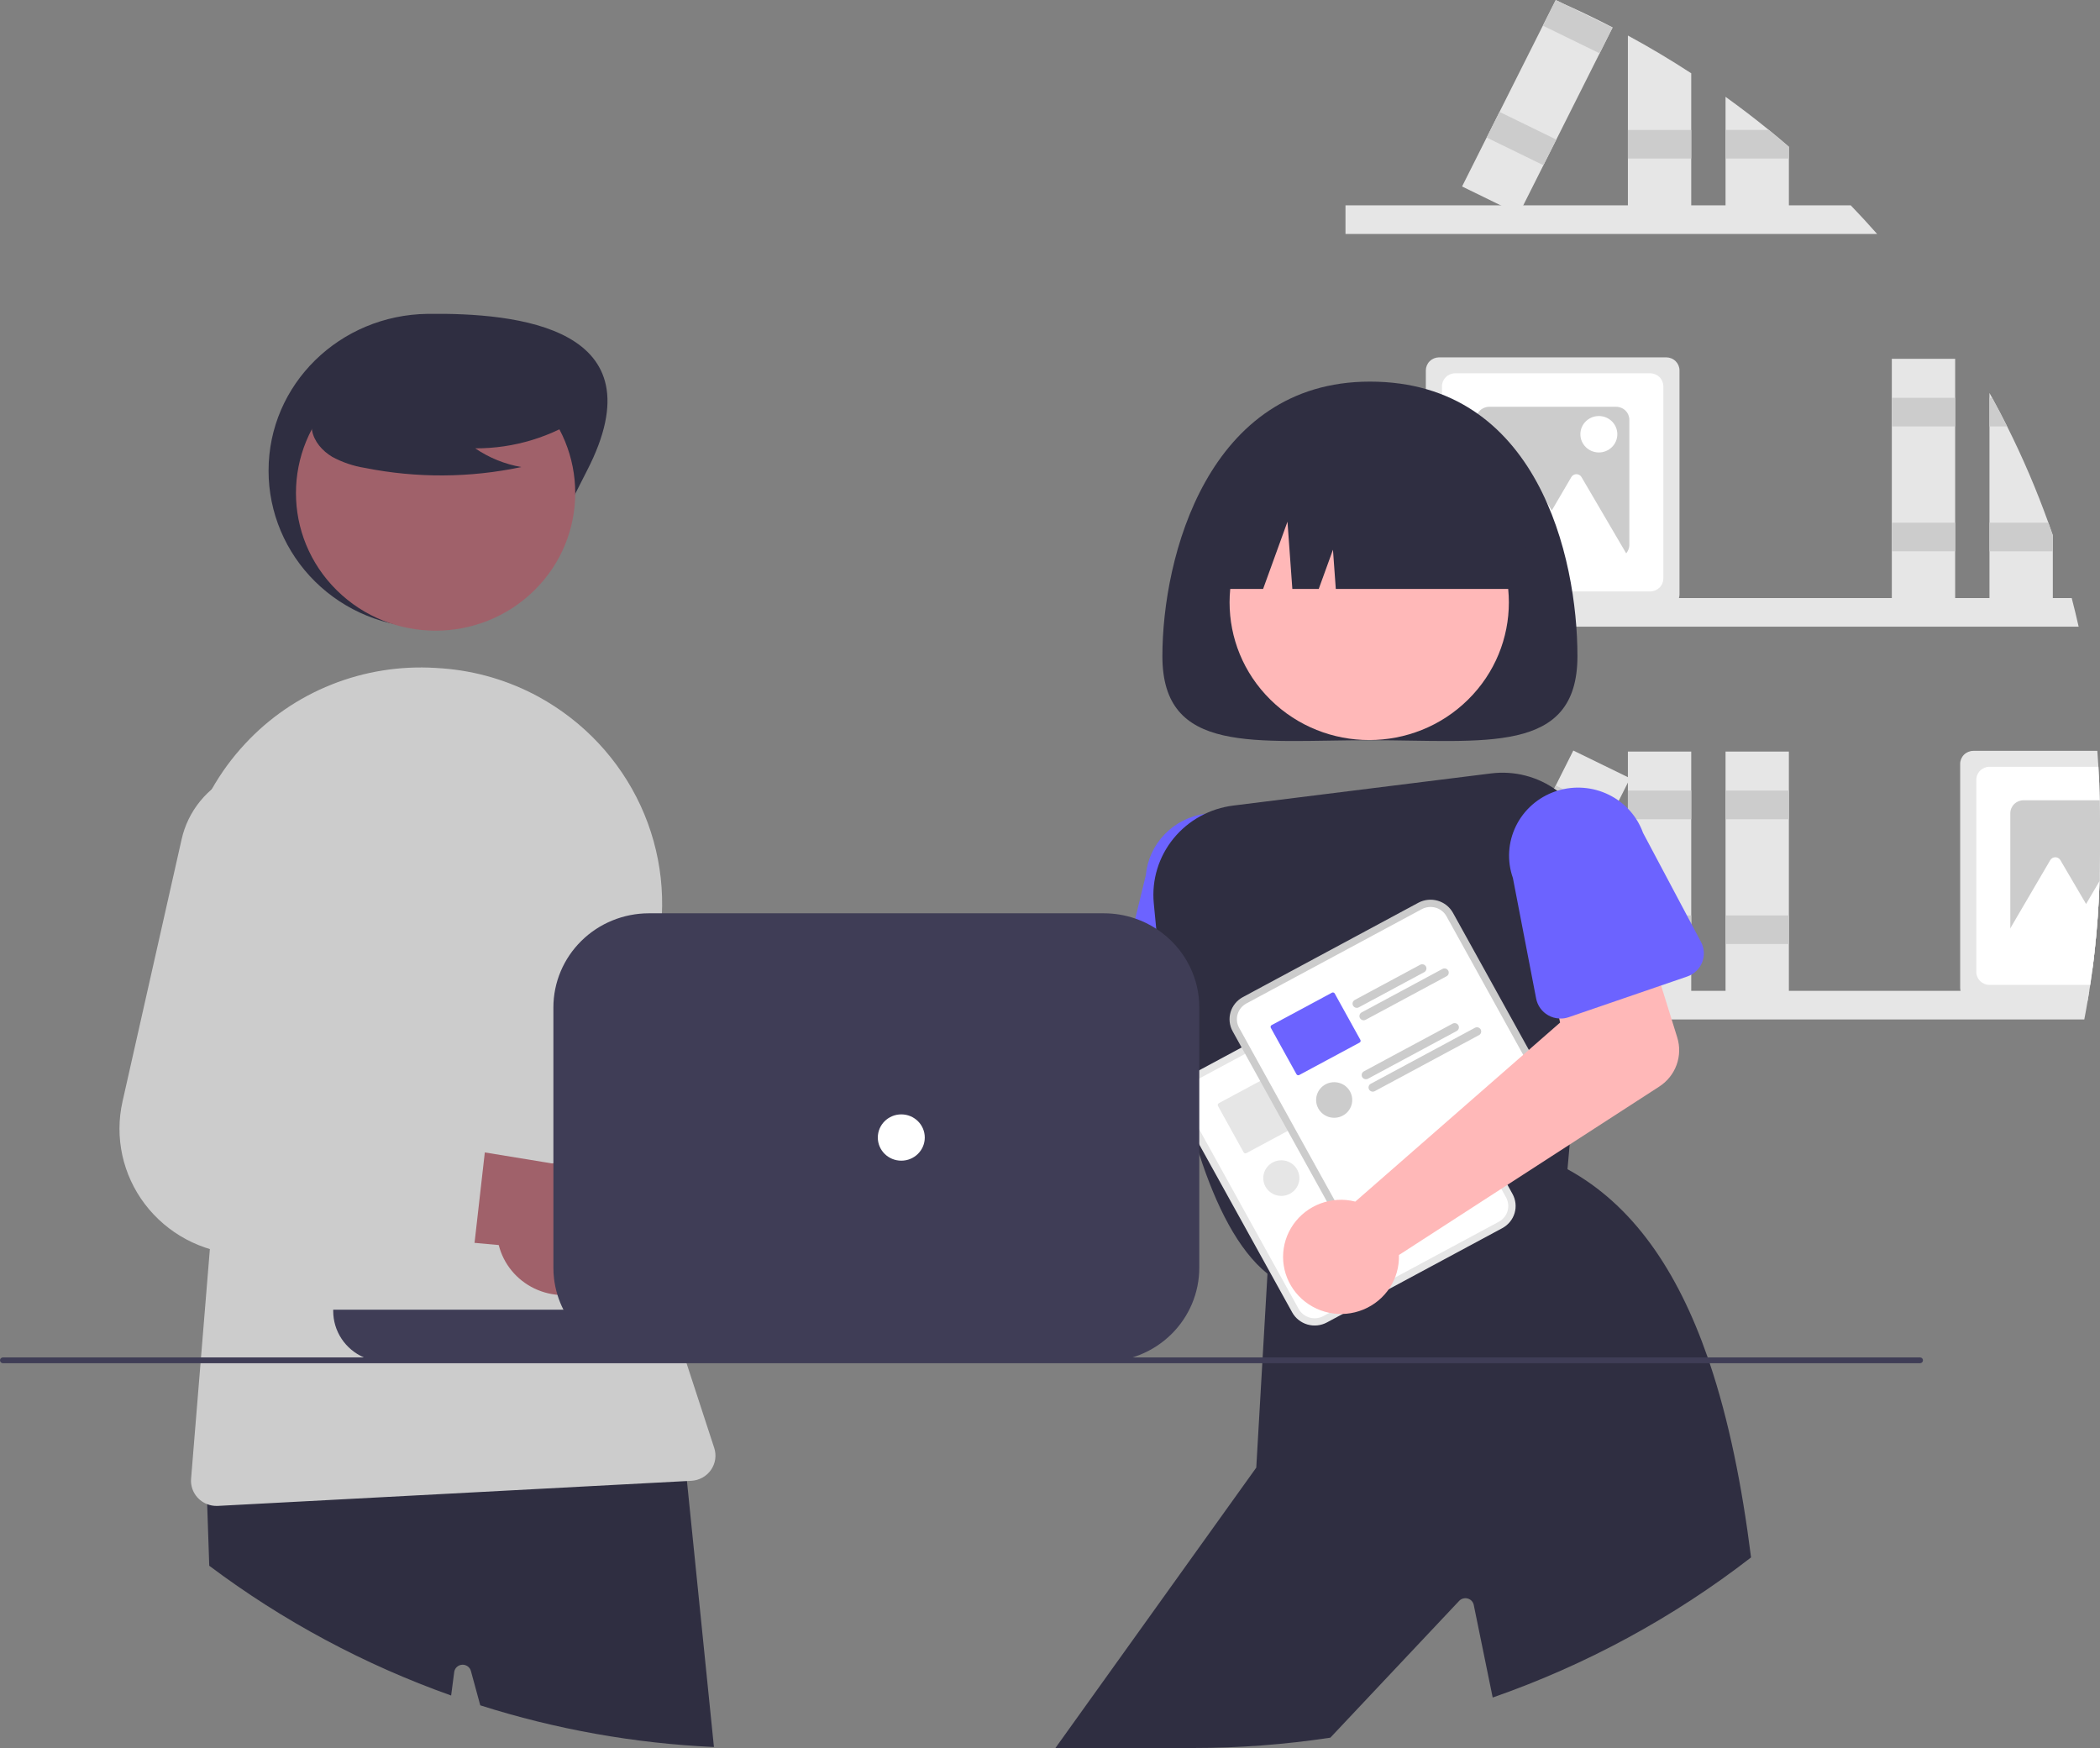 <svg width="179" height="149" viewBox="0 0 179 149" fill="none" xmlns="http://www.w3.org/2000/svg">
<rect x="0" y="0" width="179" height="149" fill="#808080" stroke="none"/>
<g clip-path="url(#clip0_1201_4736)">
<path d="M176.59 50.981C176.8 51.79 176.997 52.603 177.181 53.42H114.687V50.981H176.59Z" fill="#E6E6E6"/>
<path d="M174.598 44.552C173.592 41.752 172.419 39.013 171.085 36.349C170.674 35.528 170.248 34.715 169.806 33.91C169.734 33.772 169.656 33.634 169.578 33.496V51.647H174.979V45.632L174.598 44.552Z" fill="#E6E6E6"/>
<path d="M171.085 36.349H169.578V33.91H169.806C170.249 34.714 170.675 35.527 171.085 36.349Z" fill="#CCCCCC"/>
<path d="M174.598 44.552H169.578V46.991H174.978V45.632L174.598 44.552Z" fill="#CCCCCC"/>
<path d="M166.654 30.585H161.255V51.647H166.654V30.585Z" fill="#E6E6E6"/>
<path d="M166.654 33.911H161.255V36.349H166.654V33.911Z" fill="#CCCCCC"/>
<path d="M166.654 44.553H161.255V46.992H166.654V44.553Z" fill="#CCCCCC"/>
<path d="M142.031 30.462H122.662C122.364 30.463 122.078 30.58 121.866 30.788C121.655 30.996 121.537 31.278 121.536 31.572V50.66C121.537 50.769 121.553 50.877 121.584 50.981C121.654 51.209 121.797 51.409 121.991 51.551C122.185 51.693 122.42 51.77 122.662 51.77H142.031C142.273 51.77 142.508 51.693 142.703 51.551C142.897 51.409 143.04 51.209 143.11 50.981C143.141 50.877 143.157 50.769 143.157 50.66V31.572C143.157 31.278 143.038 30.996 142.827 30.788C142.616 30.58 142.33 30.463 142.031 30.462Z" fill="#E6E6E6"/>
<path d="M140.655 31.819H124.038C123.74 31.819 123.454 31.936 123.243 32.144C123.032 32.352 122.913 32.634 122.912 32.929V49.304C122.913 49.598 123.032 49.88 123.243 50.088C123.454 50.296 123.74 50.413 124.038 50.414H140.655C140.953 50.413 141.239 50.296 141.451 50.088C141.662 49.88 141.78 49.598 141.781 49.304V32.929C141.78 32.634 141.662 32.352 141.451 32.144C141.239 31.936 140.953 31.819 140.655 31.819Z" fill="white"/>
<path d="M137.757 34.675H126.936C126.638 34.675 126.352 34.792 126.141 35C125.93 35.208 125.811 35.49 125.81 35.785V46.448C125.811 46.743 125.93 47.025 126.141 47.233C126.352 47.441 126.638 47.558 126.936 47.558H137.757C138.055 47.557 138.341 47.439 138.552 47.231C138.763 47.024 138.882 46.742 138.883 46.448V35.785C138.883 35.49 138.764 35.208 138.553 35C138.342 34.792 138.056 34.675 137.757 34.675Z" fill="#CCCCCC"/>
<path d="M137.09 44.568L134.804 40.666C134.761 40.591 134.697 40.529 134.621 40.486C134.545 40.442 134.459 40.42 134.371 40.42C134.283 40.42 134.197 40.442 134.121 40.486C134.045 40.529 133.981 40.591 133.938 40.666L132.269 43.515L130.08 39.779C130.036 39.704 129.973 39.642 129.897 39.599C129.821 39.556 129.734 39.533 129.647 39.533C129.559 39.533 129.472 39.556 129.396 39.599C129.32 39.642 129.257 39.704 129.213 39.779L126.928 43.681L124.209 48.322H129.453L128.933 49.209H139.809L137.09 44.568Z" fill="white"/>
<path d="M136.283 38.567C137.153 38.567 137.858 37.872 137.858 37.015C137.858 36.157 137.153 35.463 136.283 35.463C135.414 35.463 134.708 36.157 134.708 37.015C134.708 37.872 135.414 38.567 136.283 38.567Z" fill="white"/>
<path d="M178.98 68.215C178.963 67.258 178.924 66.306 178.865 65.359C178.84 64.905 178.81 64.454 178.772 64.003H168.207C167.908 64.003 167.622 64.12 167.411 64.328C167.2 64.536 167.081 64.818 167.081 65.112V84.201C167.08 84.288 167.091 84.375 167.113 84.46C167.172 84.702 167.312 84.917 167.511 85.072C167.709 85.226 167.954 85.31 168.207 85.311H177.946C177.997 85.029 178.044 84.743 178.087 84.46C178.114 84.292 178.142 84.122 178.167 83.954C178.227 83.552 178.284 83.15 178.337 82.748C178.412 82.201 178.48 81.651 178.54 81.098C178.76 79.118 178.902 77.116 178.965 75.093V75.091C178.988 74.329 178.999 73.563 179 72.795V69.835C179 69.293 178.995 68.753 178.98 68.215Z" fill="#E6E6E6"/>
<path d="M178.98 68.215C178.963 67.258 178.924 66.306 178.865 65.359H169.583C169.285 65.36 168.999 65.477 168.788 65.685C168.577 65.893 168.458 66.175 168.457 66.469V82.844C168.458 83.139 168.577 83.421 168.788 83.629C168.999 83.837 169.285 83.954 169.583 83.954H178.167C178.227 83.552 178.284 83.15 178.337 82.748C178.412 82.201 178.48 81.651 178.54 81.098C178.76 79.118 178.902 77.116 178.965 75.093V75.091C178.988 74.329 178.999 73.563 179 72.795V69.835C179 69.293 178.995 68.753 178.98 68.215Z" fill="white"/>
<path d="M178.98 68.215H172.481C172.183 68.215 171.896 68.332 171.685 68.54C171.474 68.748 171.355 69.03 171.355 69.325V79.988C171.355 80.283 171.474 80.565 171.685 80.773C171.896 80.981 172.183 81.098 172.481 81.098H178.54C178.76 79.118 178.902 77.116 178.965 75.093V75.091C178.987 74.329 178.999 73.563 179 72.795V69.835C179 69.293 178.995 68.752 178.98 68.215Z" fill="#CCCCCC"/>
<path d="M178.965 75.093C178.902 77.115 178.761 79.117 178.54 81.098C178.48 81.651 178.412 82.201 178.337 82.748H174.478L174.999 81.863H169.753L171.355 79.128L172.471 77.221L174.758 73.32C174.802 73.245 174.865 73.182 174.941 73.138C175.017 73.095 175.103 73.072 175.191 73.072C175.279 73.072 175.366 73.095 175.442 73.138C175.518 73.182 175.581 73.245 175.624 73.32L177.814 77.056L178.965 75.093Z" fill="white"/>
<path d="M160.004 19.944H114.687V17.505H157.757C158.522 18.302 159.272 19.115 160.004 19.944Z" fill="#E6E6E6"/>
<path d="M138.758 3.029C140.605 4.03 142.405 5.103 144.158 6.247V18.169H138.758V3.029Z" fill="#E6E6E6"/>
<path d="M144.157 11.075H138.758V13.514H144.157V11.075Z" fill="#CCCCCC"/>
<path d="M152.481 12.511V18.169H147.081V8.252C148.34 9.157 149.57 10.098 150.772 11.076C151.348 11.544 151.917 12.023 152.481 12.511Z" fill="#E6E6E6"/>
<path d="M152.481 12.511V13.512H147.081V11.076H150.772C151.348 11.544 151.917 12.023 152.481 12.511Z" fill="#CCCCCC"/>
<path d="M133.245 0.311C134.674 0.945 136.079 1.62 137.459 2.338L136.348 4.548L132.657 11.899L131.558 14.084L129.839 17.505L129.461 18.257L127.922 17.505L124.624 15.895L126.719 11.722H126.721L127.817 9.537L131.511 2.185L132.597 0.025L132.609 0L133.245 0.311Z" fill="#E6E6E6"/>
<path d="M137.447 2.36L136.348 4.548L131.511 2.185L132.597 0.025L132.609 0L133.245 0.311L137.447 2.36Z" fill="#CCCCCC"/>
<path d="M127.817 9.538L126.719 11.723L131.558 14.084L132.656 11.898L127.817 9.538Z" fill="#CCCCCC"/>
<path d="M178.087 84.46C178.044 84.743 177.997 85.029 177.946 85.311C177.859 85.843 177.764 86.371 177.661 86.899H114.687V84.46H178.087Z" fill="#E6E6E6"/>
<path d="M144.157 64.063H138.758V85.125H144.157V64.063Z" fill="#E6E6E6"/>
<path d="M144.157 67.389H138.758V69.828H144.157V67.389Z" fill="#CCCCCC"/>
<path d="M144.157 78.031H138.758V80.469H144.157V78.031Z" fill="#CCCCCC"/>
<path d="M152.481 64.063H147.082V85.125H152.481V64.063Z" fill="#E6E6E6"/>
<path d="M152.481 67.389H147.082V69.828H152.481V67.389Z" fill="#CCCCCC"/>
<path d="M152.481 78.031H147.082V80.469H152.481V78.031Z" fill="#CCCCCC"/>
<path d="M134.106 63.976L124.623 82.852L129.462 85.212L138.945 66.337L134.106 63.976Z" fill="#E6E6E6"/>
<path d="M132.608 66.956L131.51 69.142L136.349 71.503L137.447 69.317L132.608 66.956Z" fill="#CCCCCC"/>
<path d="M127.817 76.493L126.719 78.679L131.558 81.04L132.656 78.854L127.817 76.493Z" fill="#CCCCCC"/>
<path d="M73.272 93.859C73.497 93.987 73.712 94.132 73.915 94.293L96.194 87.46L97.45 82.013L106.04 82.807L104.767 92.664C104.664 93.46 104.302 94.202 103.735 94.778C103.168 95.354 102.426 95.734 101.622 95.859L75.403 99.95C75.02 100.864 74.364 101.641 73.523 102.178C72.681 102.716 71.693 102.988 70.691 102.959C69.688 102.929 68.719 102.6 67.911 102.014C67.103 101.429 66.495 100.614 66.168 99.68C65.841 98.746 65.811 97.735 66.081 96.783C66.351 95.832 66.908 94.983 67.68 94.351C68.451 93.719 69.399 93.334 70.398 93.246C71.397 93.158 72.399 93.372 73.272 93.859Z" fill="#FFB8B8"/>
<path d="M110.01 86.075L109.862 83.589V83.587L109.822 82.906L109.387 75.586C109.517 74.06 109.028 72.546 108.028 71.374C107.027 70.202 105.597 69.469 104.049 69.335C103.604 69.295 103.155 69.307 102.713 69.369C101.398 69.552 100.184 70.168 99.269 71.116C98.354 72.064 97.79 73.289 97.67 74.593L96.767 78.297L95.188 84.775C95.076 85.229 95.122 85.706 95.319 86.13C95.516 86.554 95.853 86.901 96.274 87.113C96.517 87.24 96.783 87.317 97.057 87.34L99.69 87.572L102.225 87.794L105.15 88.05L105.36 88.068L105.901 88.117L107.71 88.275H107.715C108.017 88.299 108.321 88.26 108.607 88.159C108.892 88.059 109.153 87.9 109.372 87.693C109.531 87.54 109.665 87.364 109.769 87.17C109.952 86.834 110.035 86.455 110.01 86.075Z" fill="#6C63FF"/>
<path d="M134.458 55.931C134.458 64.372 126.538 63.095 116.769 63.095C107 63.095 99.08 64.372 99.08 55.931C99.08 47.491 102.949 32.529 116.769 32.529C131.065 32.529 134.458 47.491 134.458 55.931Z" fill="#2F2E41"/>
<path d="M125.126 59.646C129.775 55.065 129.775 47.638 125.126 43.056C120.478 38.476 112.942 38.476 108.293 43.056C103.645 47.638 103.645 55.065 108.293 59.646C112.942 64.227 120.478 64.227 125.126 59.646Z" fill="#FFB8B8"/>
<path d="M133.465 68.013C133.236 67.795 132.993 67.593 132.737 67.406C131.119 66.201 129.085 65.671 127.074 65.929L105.14 68.664C103.131 68.91 101.298 69.917 100.029 71.472C98.761 73.027 98.157 75.008 98.346 76.995C98.408 77.685 98.478 78.413 98.556 79.17C98.656 80.119 98.769 81.116 98.899 82.147C99.114 83.88 99.377 85.71 99.689 87.572C99.962 89.175 100.273 90.8 100.628 92.406C100.731 92.87 100.837 93.332 100.948 93.792C100.948 93.793 100.948 93.795 100.949 93.796C100.949 93.797 100.95 93.798 100.951 93.799C100.963 93.856 100.976 93.913 100.991 93.967C100.99 93.971 100.991 93.976 100.993 93.979C101.148 94.621 101.311 95.254 101.481 95.881C101.546 96.113 101.609 96.342 101.674 96.569C101.849 97.185 102.034 97.79 102.224 98.384C103.653 102.806 105.543 106.572 108.038 108.574C108.07 108.604 108.103 108.629 108.138 108.656L108.238 108.732L108.383 108.688L108.999 108.508L109.524 108.35L116.371 106.32L118.075 105.815L123.55 104.189H123.553L128.56 102.705L129.171 102.522L133.473 101.247L133.61 99.664L133.796 97.563L133.906 96.3L134.777 86.341L135.284 80.531L135.835 74.223C135.937 73.079 135.777 71.927 135.367 70.852C134.957 69.777 134.307 68.807 133.465 68.013Z" fill="#2F2E41"/>
<path d="M145.73 116.2C145.672 116.034 145.617 115.869 145.56 115.706C142.987 108.308 139.193 102.712 133.61 99.664C133.608 99.664 133.608 99.661 133.605 99.661L133.51 99.61L128.645 101.269L128.045 101.474L127.419 101.689L127.412 101.691L122.857 103.245L122.85 103.247L119.276 104.466H119.274L115.968 105.593H115.966L115.197 105.856L109.419 107.827L108.748 108.056L108.148 108.261L108.055 108.293L108.038 108.574L107.625 115.706L107.597 116.2L107.082 125.1L89.962 149H101.674C105.598 149.001 109.517 148.707 113.395 148.12L124.384 136.45C124.476 136.356 124.592 136.288 124.72 136.255C124.848 136.221 124.983 136.223 125.111 136.259C125.238 136.296 125.353 136.366 125.442 136.462C125.532 136.558 125.594 136.677 125.62 136.805L127.234 144.697C135.186 141.925 142.625 137.892 149.256 132.755C148.485 126.627 147.359 121.041 145.73 116.2Z" fill="#2F2E41"/>
<path d="M102.957 50.2H107.665L109.742 44.469L110.157 50.2H112.407L113.619 46.857L113.861 50.2H130.581C130.581 48.569 130.255 46.955 129.622 45.448C128.988 43.942 128.06 42.573 126.89 41.42C125.72 40.267 124.331 39.352 122.802 38.728C121.274 38.104 119.635 37.783 117.981 37.783H115.557C112.216 37.783 109.011 39.091 106.648 41.42C104.285 43.748 102.957 46.907 102.957 50.2Z" fill="#2F2E41"/>
<path d="M74 112.349C73.231 112.668 72.401 112.816 71.568 112.784C70.735 112.752 69.919 112.54 69.178 112.164C68.438 111.787 67.789 111.255 67.279 110.605C66.769 109.955 66.41 109.203 66.228 108.401L46.091 106.154L52.841 98.188L70.928 101.543C72.315 101.33 73.733 101.625 74.914 102.373C76.094 103.121 76.956 104.27 77.334 105.602C77.713 106.934 77.583 108.356 76.968 109.6C76.354 110.844 75.297 111.822 74 112.349Z" fill="#A0616A"/>
<path d="M63.144 97.604L54.633 96.105L54.015 95.996C53.521 95.909 53.051 95.721 52.637 95.442C52.222 95.163 51.872 94.802 51.609 94.38C51.347 93.959 51.178 93.488 51.113 92.997C51.048 92.507 51.09 92.009 51.235 91.535L55.414 77.85L55.539 77.443C56.06 75.704 55.968 73.841 55.275 72.161C54.583 70.48 53.332 69.081 51.727 68.193C50.641 67.598 49.431 67.259 48.19 67.201C46.949 67.142 45.711 67.367 44.573 67.857C43.434 68.347 42.426 69.09 41.626 70.026C40.826 70.963 40.256 72.069 39.961 73.258L34.631 94.697L34.433 95.491C34.061 96.987 34.02 98.544 34.314 100.057C34.608 101.57 35.229 103.002 36.136 104.257C37.042 105.512 38.213 106.559 39.568 107.327C40.922 108.096 42.429 108.567 43.985 108.71C44.002 108.712 44.017 108.712 44.035 108.715L47.226 108.993L51.365 109.356L56.57 109.812L61.427 110.239C62.063 110.296 62.698 110.115 63.205 109.732C63.712 109.349 64.055 108.792 64.165 108.172C64.172 108.138 64.177 108.103 64.182 108.069L65.213 100.482L65.223 100.413C65.312 99.771 65.145 99.12 64.758 98.596C64.37 98.073 63.791 97.717 63.144 97.604Z" fill="#CCCCCC"/>
<path d="M50.031 40.125C46.633 46.708 43.956 53.498 36.462 53.498C32.863 53.498 29.412 52.089 26.867 49.581C24.322 47.074 22.892 43.672 22.892 40.125C22.892 32.74 28.968 26.845 36.462 26.753C44.078 26.659 56.355 27.872 50.031 40.125Z" fill="#2F2E41"/>
<path d="M58.554 126.244L58.246 123.216L58.016 123.228L17.554 125.149L17.659 128.215L17.837 133.465C24.098 138.165 31.05 141.895 38.454 144.526L38.717 142.519C38.74 142.355 38.82 142.204 38.943 142.092C39.065 141.98 39.224 141.913 39.391 141.902C39.558 141.892 39.724 141.939 39.86 142.035C39.996 142.131 40.095 142.271 40.138 142.43L40.937 145.362C47.386 147.412 54.084 148.607 60.854 148.916L58.554 126.244Z" fill="#2F2E41"/>
<path d="M45.546 50.323C50.194 45.742 50.194 38.315 45.546 33.734C40.898 29.153 33.361 29.153 28.713 33.734C24.065 38.315 24.065 45.742 28.713 50.323C33.361 54.904 40.898 54.904 45.546 50.323Z" fill="#A0616A"/>
<path d="M60.879 123.421L58.519 116.2L58.479 116.076L58.359 115.706L57.686 113.65C57.468 112.981 57.26 112.31 57.068 111.637C56.89 111.03 56.724 110.422 56.57 109.812C56.349 108.964 56.149 108.112 55.969 107.257C55.358 104.384 54.951 101.473 54.75 98.544C54.695 97.733 54.656 96.92 54.633 96.105C54.486 91.112 54.942 86.119 55.992 81.231C56.905 77.005 56.417 72.602 54.6 68.669C52.782 64.737 49.731 61.483 45.897 59.388C43.38 58.018 40.595 57.194 37.729 56.974C37.531 56.959 37.333 56.947 37.133 56.934C34.105 56.746 31.073 57.23 28.26 58.351C25.447 59.472 22.926 61.201 20.882 63.411C19.787 64.586 18.837 65.884 18.049 67.278C15.865 71.157 15.045 75.639 15.717 80.025L18.53 98.638L17.889 106.473L17.133 115.706L17.093 116.2L16.288 126.045C16.249 126.504 16.362 126.962 16.609 127.353C16.856 127.744 17.224 128.046 17.659 128.215C17.913 128.315 18.185 128.367 18.46 128.365C18.5 128.365 18.537 128.365 18.577 128.363L58.554 126.244L58.919 126.225C59.253 126.208 59.578 126.115 59.869 125.955C60.161 125.794 60.411 125.57 60.6 125.298C60.79 125.027 60.913 124.717 60.962 124.392C61.01 124.066 60.982 123.734 60.879 123.421Z" fill="#CCCCCC"/>
<path d="M49.76 35.399C47.04 37.246 43.812 38.23 40.509 38.217C41.687 39.022 43.028 39.566 44.441 39.811C40.048 40.739 35.509 40.764 31.107 39.885C30.128 39.73 29.184 39.41 28.316 38.94C27.47 38.434 26.763 37.629 26.593 36.669C26.3 35.022 27.602 33.526 28.956 32.517C31.028 30.997 33.417 29.949 35.95 29.451C38.483 28.952 41.097 29.014 43.603 29.633C45.239 30.05 46.878 30.754 47.941 32.049C49.004 33.344 49.319 35.34 48.306 36.674L49.76 35.399Z" fill="#2F2E41"/>
<path d="M50.369 109.909C49.607 110.244 48.781 110.41 47.947 110.395C47.114 110.381 46.294 110.187 45.544 109.826C44.795 109.466 44.135 108.948 43.611 108.309C43.087 107.67 42.712 106.925 42.511 106.128L22.331 104.31L28.904 96.202L47.06 99.171C48.442 98.928 49.866 99.193 51.063 99.915C52.26 100.638 53.146 101.768 53.554 103.092C53.962 104.415 53.863 105.84 53.276 107.097C52.689 108.353 51.654 109.354 50.369 109.909Z" fill="#A0616A"/>
<path d="M39.193 95.4L34.631 94.697L30.029 93.987C29.533 93.91 29.059 93.731 28.639 93.462C28.218 93.192 27.86 92.838 27.588 92.423C27.317 92.007 27.137 91.54 27.062 91.051C26.986 90.562 27.017 90.063 27.151 89.587L31.145 75.406C31.628 73.656 31.494 71.796 30.765 70.131C30.036 68.466 28.754 67.094 27.131 66.24C26.034 65.663 24.816 65.346 23.573 65.314C22.33 65.282 21.097 65.535 19.971 66.055C18.842 66.566 17.848 67.328 17.069 68.282C16.289 69.236 15.745 70.355 15.479 71.552L10.442 93.898C10.102 95.405 10.098 96.967 10.427 98.476C10.757 99.986 11.414 101.407 12.353 102.643C13.292 103.879 14.491 104.901 15.867 105.638C17.244 106.375 18.766 106.811 20.329 106.914L37.754 108.066C38.391 108.109 39.021 107.915 39.52 107.521C40.018 107.128 40.349 106.565 40.446 105.943C40.454 105.908 40.456 105.874 40.461 105.839L41.325 98.233L41.332 98.164C41.407 97.52 41.225 96.873 40.827 96.358C40.428 95.843 39.842 95.499 39.193 95.4Z" fill="#CCCCCC"/>
<path d="M116.388 83.611L115.343 84.173L102.478 91.091L101.434 91.652C100.927 91.925 100.551 92.386 100.388 92.932C100.225 93.478 100.289 94.065 100.565 94.565L110.145 111.87C110.422 112.369 110.889 112.74 111.444 112.901C111.998 113.061 112.594 112.998 113.101 112.726L113.104 112.725L128.053 104.687L128.055 104.685C128.562 104.412 128.938 103.952 129.101 103.406C129.264 102.86 129.2 102.272 128.924 101.772L119.343 84.468C119.066 83.968 118.599 83.598 118.045 83.437C117.491 83.277 116.895 83.339 116.388 83.611Z" fill="#E6E6E6"/>
<path d="M116.688 84.154L115.451 84.819L102.971 91.53L101.734 92.195C101.373 92.389 101.105 92.717 100.989 93.106C100.873 93.495 100.919 93.913 101.115 94.269L110.696 111.574C110.893 111.929 111.226 112.193 111.62 112.308C112.015 112.422 112.439 112.377 112.801 112.184L112.803 112.182L127.752 104.144L127.755 104.143C128.116 103.948 128.384 103.62 128.5 103.232C128.616 102.843 128.57 102.424 128.374 102.068L118.793 84.763C118.596 84.408 118.263 84.144 117.868 84.03C117.474 83.915 117.049 83.96 116.688 84.154Z" fill="white"/>
<path d="M117.039 89.039C116.993 88.956 116.915 88.895 116.822 88.868C116.73 88.841 116.631 88.851 116.546 88.896L116.048 89.165L110.971 91.895C110.887 91.941 110.824 92.018 110.797 92.109C110.771 92.199 110.781 92.297 110.827 92.38C110.873 92.463 110.951 92.525 111.043 92.552C111.135 92.579 111.234 92.569 111.318 92.524L116.894 89.525C116.978 89.479 117.041 89.403 117.068 89.312C117.095 89.221 117.085 89.123 117.039 89.039Z" fill="#E6E6E6"/>
<path d="M118.939 89.392C118.916 89.351 118.885 89.315 118.848 89.285C118.811 89.256 118.769 89.234 118.723 89.221C118.677 89.208 118.63 89.204 118.582 89.209C118.535 89.214 118.49 89.229 118.448 89.251L111.559 92.956C111.517 92.978 111.48 93.009 111.45 93.045C111.421 93.082 111.398 93.124 111.385 93.169C111.372 93.214 111.367 93.261 111.372 93.307C111.378 93.354 111.392 93.399 111.415 93.44C111.438 93.481 111.469 93.518 111.506 93.547C111.543 93.576 111.585 93.598 111.631 93.612C111.677 93.625 111.724 93.629 111.772 93.624C111.819 93.619 111.865 93.605 111.907 93.582L112.227 93.409L114.231 92.332H114.234L118.793 89.878C118.836 89.856 118.873 89.825 118.903 89.789C118.933 89.752 118.956 89.71 118.969 89.665C118.983 89.62 118.987 89.572 118.982 89.525C118.977 89.479 118.962 89.433 118.939 89.392Z" fill="#E6E6E6"/>
<path d="M111.451 95.296L109.264 91.343C109.241 91.303 109.203 91.274 109.159 91.261C109.114 91.249 109.067 91.254 109.026 91.276L107.965 91.846L107.415 92.142L104.459 93.73L103.886 94.038C103.846 94.061 103.816 94.098 103.804 94.142C103.791 94.186 103.796 94.233 103.819 94.273L103.959 94.527L106.006 98.226C106.028 98.266 106.065 98.295 106.109 98.307C106.153 98.32 106.201 98.314 106.241 98.293L109.769 96.396L110.32 96.1L111.381 95.531C111.401 95.52 111.419 95.505 111.434 95.487C111.448 95.47 111.459 95.45 111.466 95.428C111.472 95.406 111.474 95.383 111.472 95.361C111.469 95.338 111.462 95.316 111.451 95.296Z" fill="#E6E6E6"/>
<path d="M119.804 94.056C119.759 93.973 119.681 93.911 119.589 93.884C119.497 93.858 119.398 93.868 119.314 93.913L111.751 97.979C111.685 98.016 111.631 98.071 111.598 98.139C111.566 98.207 111.555 98.283 111.569 98.357C111.574 98.395 111.587 98.432 111.606 98.465C111.626 98.499 111.65 98.53 111.679 98.556L111.681 98.559C111.737 98.609 111.808 98.64 111.882 98.649C111.957 98.658 112.033 98.644 112.099 98.608L119.662 94.542C119.704 94.519 119.741 94.488 119.77 94.452C119.8 94.415 119.822 94.373 119.836 94.328C119.849 94.283 119.853 94.235 119.848 94.189C119.842 94.142 119.828 94.097 119.804 94.056Z" fill="#E6E6E6"/>
<path d="M121.706 94.408C121.683 94.367 121.652 94.331 121.615 94.302C121.578 94.272 121.535 94.251 121.489 94.237C121.444 94.224 121.396 94.22 121.348 94.226C121.301 94.231 121.255 94.245 121.213 94.268L112.337 99.04C112.27 99.075 112.217 99.13 112.184 99.197C112.151 99.264 112.141 99.339 112.154 99.412V99.415C112.16 99.453 112.172 99.49 112.192 99.523C112.211 99.559 112.237 99.59 112.267 99.617C112.322 99.668 112.393 99.7 112.468 99.709C112.543 99.718 112.619 99.703 112.685 99.666L121.561 94.894C121.646 94.849 121.708 94.772 121.735 94.681C121.763 94.59 121.752 94.492 121.706 94.408Z" fill="#E6E6E6"/>
<path d="M109.218 101.938C110.068 101.938 110.757 101.259 110.757 100.421C110.757 99.583 110.068 98.904 109.218 98.904C108.368 98.904 107.679 99.583 107.679 100.421C107.679 101.259 108.368 101.938 109.218 101.938Z" fill="#E6E6E6"/>
<path d="M120.892 76.953L119.848 77.514L106.982 84.432L105.938 84.994C105.431 85.267 105.055 85.727 104.892 86.273C104.729 86.819 104.793 87.407 105.069 87.907L114.65 105.211C114.927 105.711 115.394 106.081 115.948 106.242C116.502 106.402 117.098 106.34 117.606 106.068L117.608 106.066L132.557 98.028L132.56 98.027C133.066 97.754 133.442 97.293 133.605 96.747C133.768 96.201 133.705 95.614 133.429 95.114L123.848 77.809C123.571 77.31 123.104 76.939 122.55 76.778C121.996 76.618 121.399 76.68 120.892 76.953Z" fill="#CCCCCC"/>
<path d="M121.192 77.495L119.956 78.16L107.475 84.871L106.238 85.536C105.878 85.731 105.61 86.058 105.494 86.447C105.378 86.836 105.423 87.254 105.62 87.61L115.2 104.915C115.398 105.271 115.73 105.535 116.125 105.649C116.519 105.763 116.944 105.719 117.305 105.525L117.308 105.524L132.257 97.485L132.259 97.484C132.62 97.289 132.888 96.962 133.004 96.573C133.12 96.184 133.075 95.766 132.878 95.41L123.297 78.105C123.1 77.749 122.767 77.485 122.373 77.371C121.978 77.257 121.554 77.301 121.192 77.495Z" fill="white"/>
<path d="M121.544 82.381C121.497 82.298 121.419 82.236 121.327 82.209C121.235 82.182 121.135 82.193 121.051 82.238L118.483 83.619L117.767 84.003L115.475 85.237C115.391 85.282 115.329 85.359 115.302 85.45C115.275 85.541 115.286 85.638 115.332 85.721C115.378 85.804 115.455 85.866 115.547 85.893C115.639 85.92 115.738 85.91 115.823 85.865L118.526 84.413L119.091 84.107L121.399 82.867C121.483 82.821 121.545 82.744 121.572 82.653C121.6 82.562 121.589 82.464 121.544 82.381Z" fill="#CCCCCC"/>
<path d="M123.443 82.733C123.42 82.692 123.39 82.656 123.353 82.626C123.316 82.597 123.273 82.575 123.227 82.562C123.182 82.549 123.134 82.545 123.087 82.55C123.04 82.556 122.994 82.57 122.952 82.593L119.371 84.519L118.821 84.815L116.063 86.297C116.021 86.32 115.985 86.35 115.955 86.386C115.925 86.423 115.903 86.465 115.889 86.51C115.876 86.555 115.872 86.602 115.877 86.649C115.882 86.695 115.896 86.74 115.919 86.782C115.942 86.823 115.973 86.859 116.01 86.888C116.047 86.918 116.09 86.94 116.135 86.953C116.181 86.966 116.229 86.97 116.276 86.965C116.323 86.96 116.369 86.946 116.411 86.923L119.169 85.441L119.719 85.145L123.298 83.219C123.34 83.197 123.377 83.167 123.407 83.13C123.438 83.094 123.46 83.052 123.474 83.006C123.487 82.961 123.491 82.914 123.486 82.867C123.481 82.82 123.466 82.775 123.443 82.733Z" fill="#CCCCCC"/>
<path d="M115.956 88.638L114.211 85.486L113.911 84.943L113.768 84.684C113.746 84.644 113.708 84.615 113.663 84.603C113.619 84.59 113.571 84.596 113.531 84.618L109.99 86.522L108.391 87.38C108.35 87.402 108.321 87.439 108.308 87.483C108.295 87.527 108.301 87.574 108.323 87.614L108.466 87.871L108.621 88.154L108.766 88.413V88.416L110.51 91.567C110.532 91.607 110.57 91.636 110.614 91.648C110.658 91.661 110.705 91.656 110.745 91.634L115.885 88.872C115.906 88.861 115.924 88.847 115.938 88.829C115.953 88.811 115.964 88.791 115.97 88.769C115.977 88.747 115.979 88.725 115.976 88.702C115.974 88.679 115.967 88.657 115.956 88.638Z" fill="#6C63FF"/>
<path d="M124.309 87.397C124.263 87.314 124.186 87.252 124.094 87.226C124.002 87.199 123.903 87.209 123.818 87.254L121.559 88.47L121.008 88.766L118.826 89.937L116.256 91.321C116.214 91.343 116.177 91.374 116.147 91.41C116.117 91.447 116.095 91.489 116.081 91.534C116.068 91.579 116.063 91.626 116.068 91.673C116.074 91.72 116.088 91.765 116.111 91.807C116.134 91.848 116.164 91.884 116.202 91.914C116.239 91.943 116.281 91.966 116.327 91.979C116.373 91.992 116.421 91.996 116.468 91.991C116.516 91.986 116.562 91.972 116.604 91.95L121.356 89.395L121.906 89.099L124.166 87.883C124.208 87.86 124.245 87.83 124.275 87.793C124.305 87.756 124.327 87.714 124.34 87.669C124.353 87.624 124.357 87.577 124.352 87.53C124.347 87.483 124.332 87.438 124.309 87.397Z" fill="#CCCCCC"/>
<path d="M126.211 87.749C126.188 87.708 126.157 87.672 126.119 87.643C126.082 87.613 126.039 87.592 125.994 87.579C125.948 87.566 125.9 87.561 125.853 87.567C125.805 87.572 125.759 87.586 125.718 87.609L122.147 89.53L121.596 89.826L116.841 92.381C116.8 92.403 116.762 92.434 116.732 92.47C116.702 92.507 116.68 92.549 116.666 92.594C116.653 92.639 116.649 92.686 116.654 92.733C116.659 92.78 116.673 92.825 116.696 92.866C116.719 92.908 116.75 92.944 116.787 92.974C116.824 93.003 116.867 93.025 116.913 93.038C116.959 93.051 117.007 93.055 117.054 93.05C117.102 93.045 117.147 93.03 117.189 93.007L121.941 90.453L122.492 90.156L126.066 88.235C126.15 88.19 126.213 88.113 126.24 88.022C126.267 87.931 126.256 87.833 126.211 87.749Z" fill="#CCCCCC"/>
<path d="M113.723 95.279C114.573 95.279 115.262 94.6 115.262 93.762C115.262 92.925 114.573 92.246 113.723 92.246C112.873 92.246 112.184 92.925 112.184 93.762C112.184 94.6 112.873 95.279 113.723 95.279Z" fill="#CCCCCC"/>
<path d="M114.757 102.29C115.016 102.315 115.273 102.36 115.524 102.425L132.979 87.165L131.85 81.691L140.011 78.932L142.965 88.432C143.204 89.2 143.183 90.023 142.907 90.778C142.63 91.533 142.113 92.179 141.432 92.62L119.242 106.978C119.274 107.966 119.001 108.94 118.458 109.771C117.915 110.602 117.129 111.251 116.203 111.63C115.277 112.01 114.255 112.103 113.275 111.897C112.294 111.69 111.4 111.195 110.712 110.476C110.024 109.756 109.574 108.848 109.423 107.871C109.272 106.894 109.426 105.894 109.865 105.006C110.304 104.117 111.007 103.381 111.881 102.896C112.755 102.411 113.758 102.2 114.757 102.29Z" fill="#FFB8B8"/>
<path d="M144.994 80.299L140.049 70.992C139.54 69.576 138.493 68.411 137.129 67.742C135.764 67.073 134.19 66.952 132.737 67.406C132.682 67.421 132.629 67.438 132.574 67.458C131.102 67.965 129.894 69.027 129.216 70.411C128.538 71.795 128.444 73.387 128.956 74.839L130.94 85.126C130.997 85.42 131.118 85.699 131.294 85.943C131.47 86.188 131.698 86.391 131.961 86.541C132.249 86.707 132.574 86.802 132.907 86.817C133.181 86.835 133.456 86.797 133.715 86.706L134.777 86.341L141.588 84.003L143.815 83.239C144.103 83.14 144.365 82.981 144.584 82.773C144.804 82.566 144.975 82.314 145.087 82.035C145.199 81.756 145.248 81.456 145.232 81.157C145.216 80.858 145.135 80.565 144.994 80.299Z" fill="#6C63FF"/>
<path d="M163.661 116.2H0.25C0.184 116.2 0.12 116.174 0.073 116.127C0.026 116.081 0 116.018 0 115.953C0 115.888 0.026 115.825 0.073 115.779C0.12 115.732 0.184 115.706 0.25 115.706H163.661C163.727 115.706 163.791 115.732 163.838 115.779C163.885 115.825 163.911 115.888 163.911 115.953C163.911 116.018 163.885 116.081 163.838 116.127C163.791 116.174 163.727 116.2 163.661 116.2Z" fill="#3F3D56"/>
<path d="M28.402 111.637V111.761C28.403 112.597 28.65 113.415 29.113 114.115C29.576 114.815 30.236 115.368 31.012 115.706C31.569 115.952 32.172 116.078 32.781 116.076H73.196V111.637H28.402Z" fill="#3F3D56"/>
<path d="M101.414 82.381C100.772 81.076 99.785 79.966 98.556 79.17C97.999 78.806 97.398 78.513 96.767 78.297C95.907 78.001 95.002 77.85 94.092 77.85H55.303C53.147 77.853 51.08 78.698 49.555 80.201C48.031 81.703 47.173 83.74 47.17 85.865V108.061C47.17 108.373 47.188 108.684 47.225 108.993C47.281 109.456 47.376 109.913 47.511 110.36C47.645 110.8 47.817 111.227 48.026 111.637C48.7 112.971 49.738 114.093 51.024 114.878C52.309 115.662 53.791 116.077 55.303 116.076H94.092C95.16 116.077 96.218 115.87 97.204 115.467C98.191 115.064 99.088 114.474 99.843 113.73C100.599 112.985 101.198 112.102 101.606 111.129C102.015 110.156 102.225 109.114 102.225 108.061V85.865C102.226 84.658 101.949 83.466 101.414 82.381Z" fill="#3F3D56"/>
<path d="M76.825 98.936C77.93 98.936 78.826 98.053 78.826 96.963C78.826 95.874 77.93 94.99 76.825 94.99C75.719 94.99 74.823 95.874 74.823 96.963C74.823 98.053 75.719 98.936 76.825 98.936Z" fill="white"/>
</g>
<defs>
<clipPath id="clip0_1201_4736">
<rect width="179" height="149" fill="white"/>
</clipPath>
</defs>
</svg>
